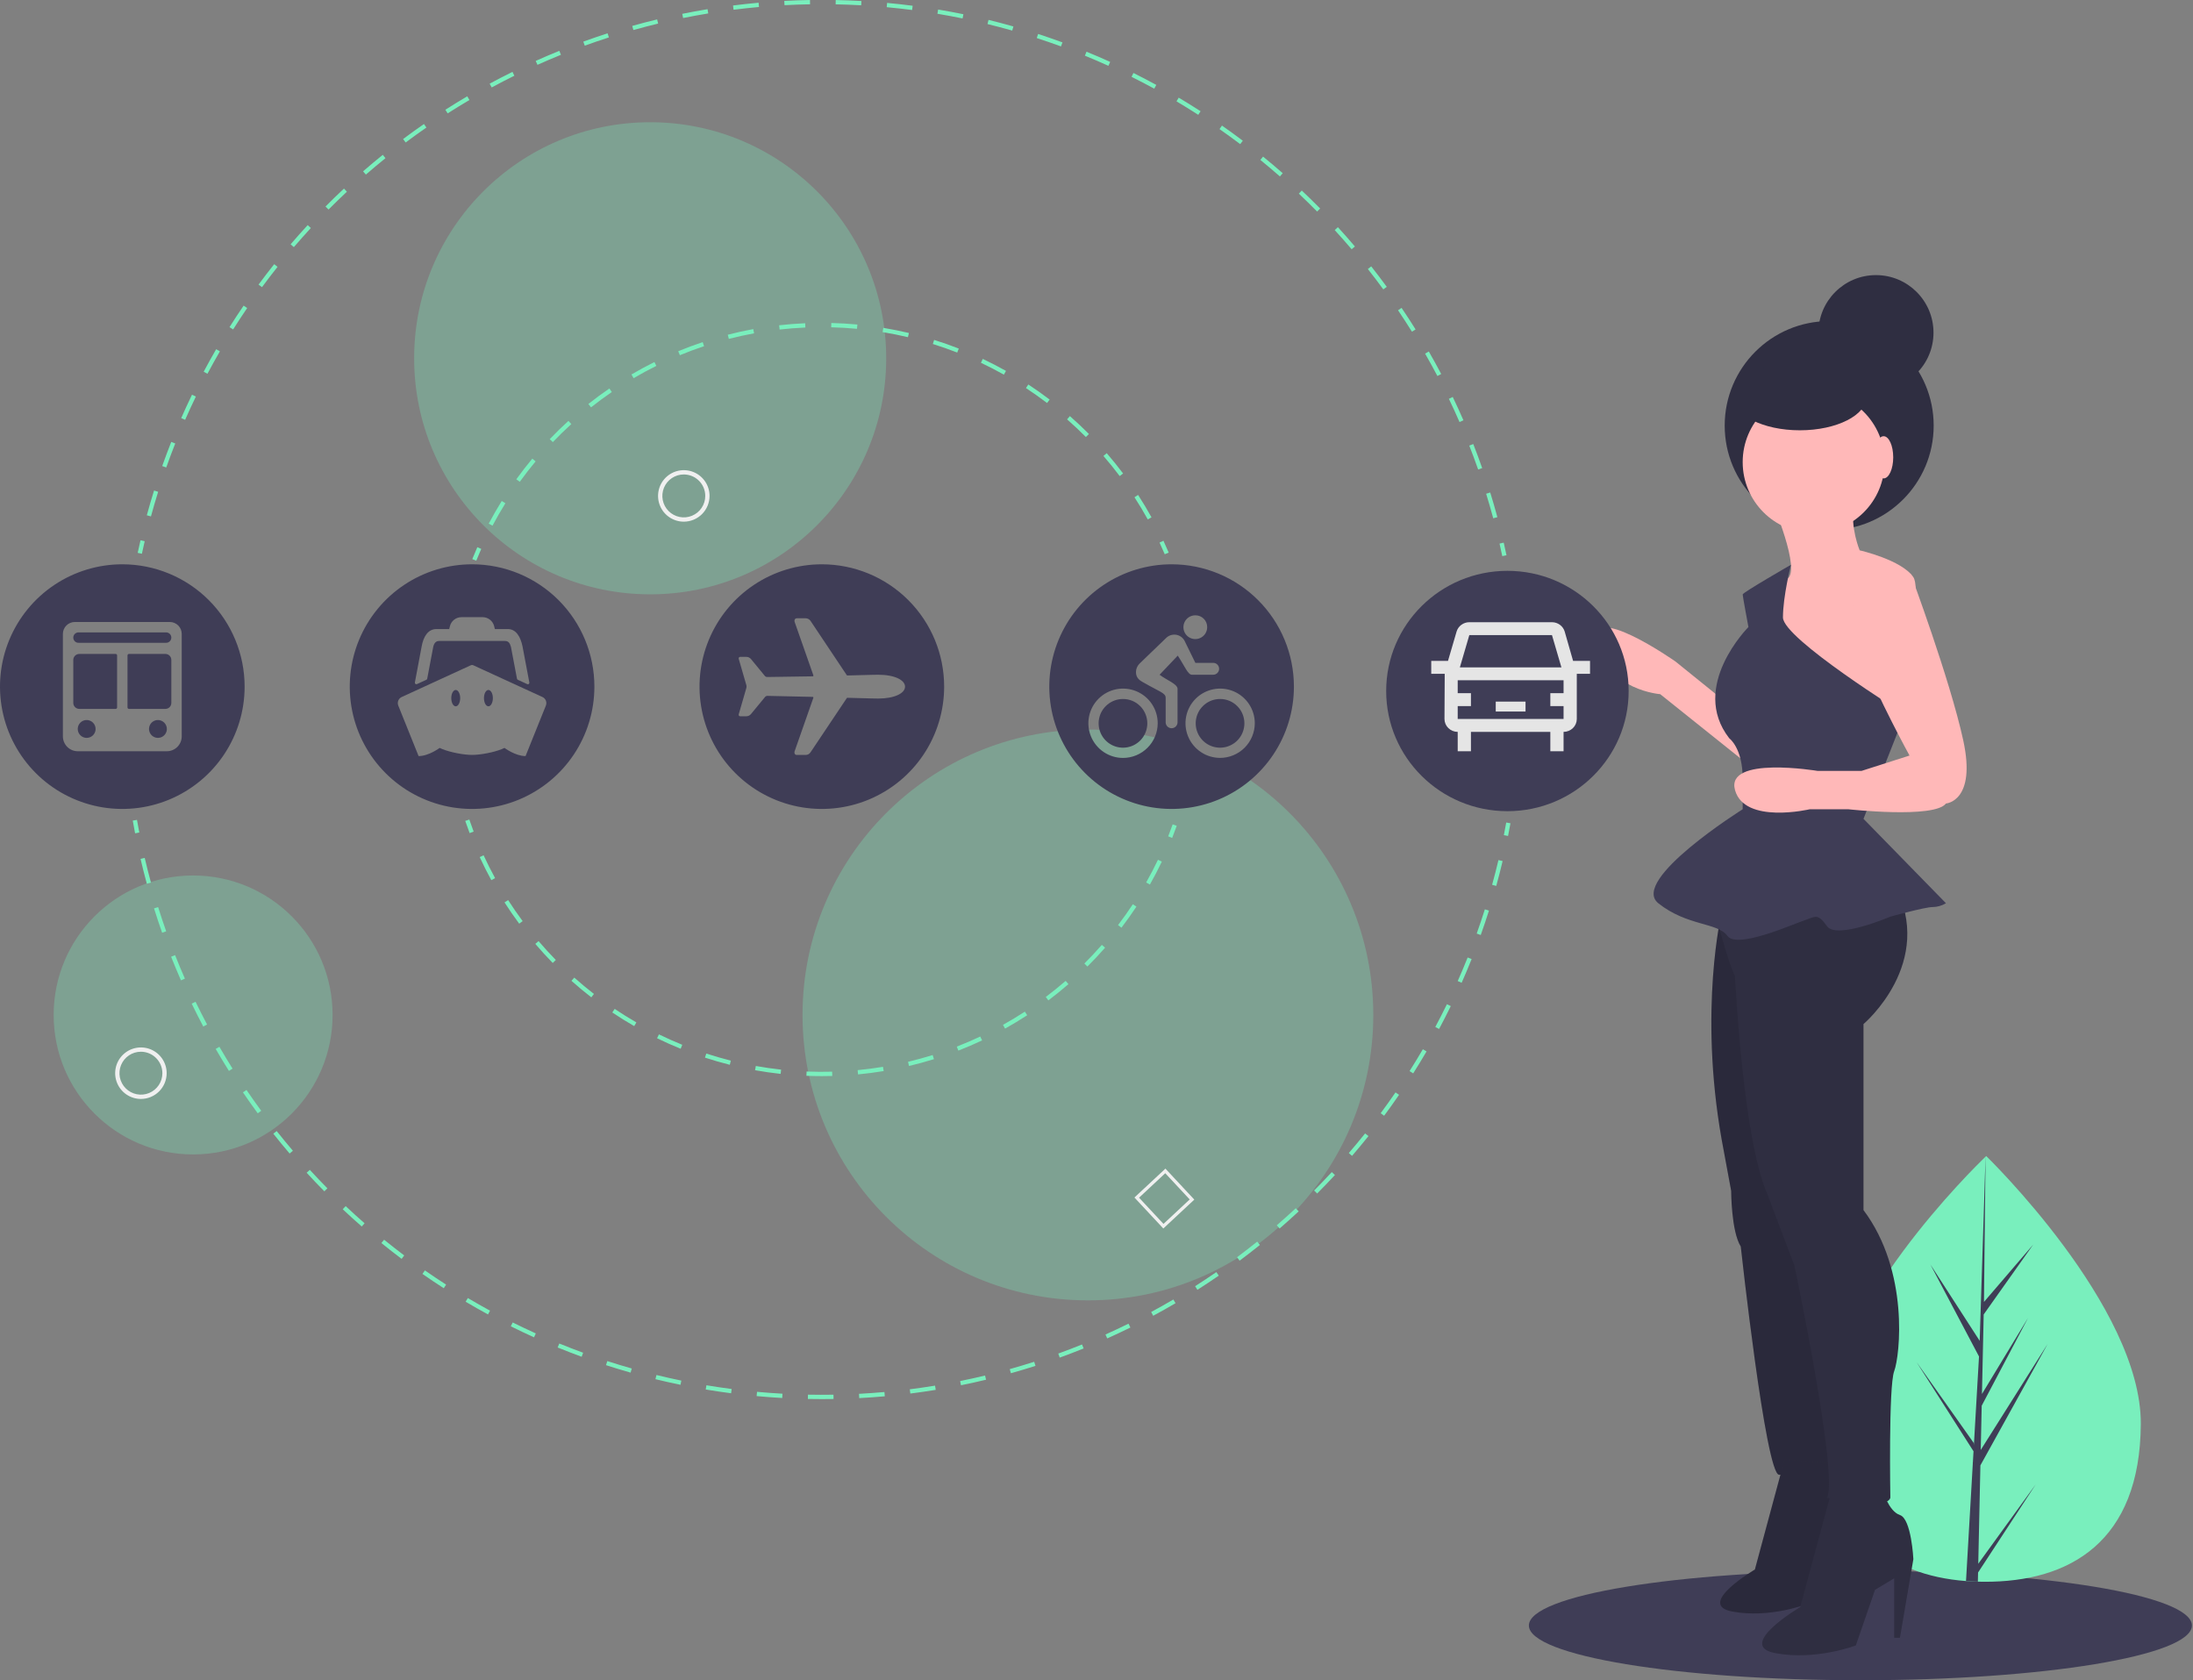 <svg width="1022" height="783" viewBox="0 0 1022 783" fill="none" xmlns="http://www.w3.org/2000/svg">
<rect x="0" y="0" width="1022" height="783" fill="#808080" stroke="none"/>
<g clip-path="url(#clip0)">
<path d="M867 782.954C952.328 782.954 1021.5 771.537 1021.5 757.454C1021.5 743.371 952.328 731.954 867 731.954C781.672 731.954 712.5 743.371 712.5 757.454C712.5 771.537 781.672 782.954 867 782.954Z" fill="#3F3D56"/>
<path d="M997.677 663.57C997.374 718.354 964.699 737.3 924.527 737.078C923.594 737.073 922.665 737.057 921.741 737.031C919.88 736.981 918.038 736.885 916.216 736.746C879.973 733.978 851.913 713.714 852.195 662.764C852.487 610.038 920.244 543.871 925.325 538.979C925.329 538.979 925.329 538.979 925.334 538.975C925.527 538.789 925.626 538.695 925.626 538.695C925.626 538.695 997.981 608.79 997.677 663.57Z" fill="#79EFBD"/>
<path d="M921.926 728.683L948.736 691.658L921.836 732.763L921.741 737.031C919.88 736.981 918.038 736.885 916.216 736.746L919.385 681.955L919.365 681.531L919.415 681.451L919.716 676.273L893.207 634.77L919.818 672.394L919.879 673.493L922.273 632.096L899.62 589.234L922.595 624.82L925.325 538.979L925.335 538.694L925.334 538.975L924.584 606.678L947.515 579.963L924.453 612.508L923.645 649.583L945.125 614.118L923.53 655.034L923.081 675.649L954.241 626.29L922.921 682.841L921.926 728.683Z" fill="#3F3D56"/>
<path d="M852.454 247.016C879.347 247.016 901.149 225.214 901.149 198.321C901.149 171.427 879.347 149.625 852.454 149.625C825.56 149.625 803.759 171.427 803.759 198.321C803.759 225.214 825.56 247.016 852.454 247.016Z" fill="#2F2E41"/>
<path d="M845.206 248.4C863.469 248.4 878.274 233.595 878.274 215.332C878.274 197.069 863.469 182.264 845.206 182.264C826.943 182.264 812.138 197.069 812.138 215.332C812.138 233.595 826.943 248.4 845.206 248.4Z" fill="#FFB8B8"/>
<path d="M825.544 233.206C825.544 233.206 839.844 266.274 832.694 269.849C825.544 273.424 821.969 289.511 821.969 289.511L840.738 328.835L866.656 344.922H881.849C881.849 344.922 897.042 276.999 891.68 268.955C886.317 260.912 866.656 256.443 866.656 256.443C866.656 256.443 862.187 245.719 863.974 235.888C865.762 226.057 825.544 233.206 825.544 233.206Z" fill="#FFB8B8"/>
<path d="M804.095 327.047L780.858 308.279C780.858 308.279 738.853 278.786 744.216 300.236C749.578 321.685 773.708 323.472 773.708 323.472L813.926 355.646L804.095 327.047Z" fill="#FFB8B8"/>
<path d="M802.308 425.357C802.308 425.357 791.583 470.043 802.308 530.816L806.776 554.946C806.776 554.946 806.776 573.714 811.245 580.864C811.245 580.864 822.863 687.217 829.119 687.217C835.375 687.217 855.037 683.642 856.825 680.961C858.612 678.28 821.969 420.888 821.969 420.888L802.308 425.357Z" fill="#2F2E41"/>
<path opacity="0.1" d="M802.308 425.357C802.308 425.357 791.583 470.043 802.308 530.816L806.776 554.946C806.776 554.946 806.776 573.714 811.245 580.864C811.245 580.864 822.863 687.217 829.119 687.217C835.375 687.217 855.037 683.642 856.825 680.961C858.612 678.28 821.969 420.888 821.969 420.888L802.308 425.357Z" fill="black"/>
<path d="M831.658 680.079L817.814 731.385C817.814 731.385 790.125 747.673 807.227 750.93C824.329 754.188 841.431 747.673 841.431 747.673L849.574 724.056L857.718 719.169V744.415H860.161L865.862 711.026C865.862 711.026 865.048 693.924 860.161 692.295C855.275 690.666 852.832 681.708 852.832 681.708L831.658 680.079Z" fill="#2F2E41"/>
<path opacity="0.1" d="M831.658 680.079L817.814 731.385C817.814 731.385 790.125 747.673 807.227 750.93C824.329 754.188 841.431 747.673 841.431 747.673L849.574 724.056L857.718 719.169V744.415H860.161L865.862 711.026C865.862 711.026 865.048 693.924 860.161 692.295C855.275 690.666 852.832 681.708 852.832 681.708L831.658 680.079Z" fill="black"/>
<path d="M798.733 423.569C798.733 423.569 805.882 450.381 808.564 454.849C808.564 454.849 812.138 530.816 823.757 556.734L836.269 589.801C836.269 589.801 856.825 687.217 851.462 697.942C851.462 697.942 879.168 704.198 880.955 697.942C880.955 697.942 880.061 646.106 882.742 638.956C885.424 631.806 889.892 592.482 868.443 563.883V477.192C868.443 477.192 902.404 448.593 882.742 411.951C863.081 375.308 798.733 423.569 798.733 423.569Z" fill="#2F2E41"/>
<path d="M854.143 692.579L838.95 748.884C838.95 748.884 808.563 766.758 827.332 770.333C846.1 773.908 864.868 766.758 864.868 766.758L873.805 740.84L882.742 735.478V763.183H885.424L891.68 726.541C891.68 726.541 890.786 707.773 885.424 705.985C880.061 704.198 877.38 694.367 877.38 694.367L854.143 692.579Z" fill="#2F2E41"/>
<path d="M834.638 263.174C834.638 263.174 812.139 276.105 812.139 276.999C812.139 277.892 814.82 292.192 814.82 292.192C814.82 292.192 787.114 319.897 805.882 344.028C805.882 344.028 812.139 348.497 812.139 362.796V377.096C812.139 377.096 759.409 410.163 772.815 420.888C786.221 431.613 800.52 429.825 804.989 436.081C809.457 442.337 835.375 430.719 840.738 428.931C846.1 427.144 846.994 425.357 851.462 431.613C855.931 437.869 880.955 427.144 880.955 427.144C880.955 427.144 897.042 422.675 900.617 422.675C902.825 422.649 904.985 422.032 906.873 420.888L868.443 381.564L887.658 332.856C887.658 332.856 830.907 297.554 830.907 287.723C830.907 277.893 834.638 263.174 834.638 263.174Z" fill="#3F3D56"/>
<path d="M869.337 265.38C869.337 265.38 857.718 281.467 866.656 303.81C875.593 326.153 889.892 352.071 889.892 352.071L867.549 359.221H846.994C846.994 359.221 804.095 352.071 808.564 368.158C813.032 384.245 843.419 377.096 843.419 377.096H861.293C861.293 377.096 901.511 381.564 906.873 374.414C906.873 374.414 921.173 373.521 914.917 344.922C908.661 316.323 890.395 267.367 890.395 267.367L869.337 265.38Z" fill="#FFB8B8"/>
<path d="M838.776 200.509C856 200.509 869.962 193.405 869.962 184.642C869.962 175.879 856 168.775 838.776 168.775C821.552 168.775 807.589 175.879 807.589 184.642C807.589 193.405 821.552 200.509 838.776 200.509Z" fill="#2F2E41"/>
<path d="M877.827 222.929C880.295 222.929 882.296 218.527 882.296 213.098C882.296 207.668 880.295 203.267 877.827 203.267C875.359 203.267 873.358 207.668 873.358 213.098C873.358 218.527 875.359 222.929 877.827 222.929Z" fill="#FFB8B8"/>
<path d="M874.252 181.817C889.06 181.817 901.064 169.813 901.064 155.006C901.064 140.198 889.06 128.194 874.252 128.194C859.444 128.194 847.44 140.198 847.44 155.006C847.44 169.813 859.444 181.817 874.252 181.817Z" fill="#2F2E41"/>
<path opacity="0.3" d="M303 276.954C363.751 276.954 413 227.705 413 166.954C413 106.203 363.751 56.954 303 56.954C242.249 56.954 193 106.203 193 166.954C193 227.705 242.249 276.954 303 276.954Z" fill="#79EFBD"/>
<path opacity="0.3" d="M90 537.954C125.899 537.954 155 508.853 155 472.954C155 437.056 125.899 407.954 90 407.954C54.102 407.954 25 437.056 25 472.954C25 508.853 54.102 537.954 90 537.954Z" fill="#79EFBD"/>
<path opacity="0.3" d="M507 605.954C580.454 605.954 640 546.408 640 472.954C640 399.5 580.454 339.954 507 339.954C433.546 339.954 374 399.5 374 472.954C374 546.408 433.546 605.954 507 605.954Z" fill="#79EFBD"/>
<path d="M66.13 258.037L64.174 257.62C64.593 255.655 65.029 253.696 65.484 251.745L67.432 252.198C66.981 254.138 66.546 256.084 66.13 258.037Z" fill="#79EFBD"/>
<path d="M695.887 241.513C694.861 237.703 693.748 233.854 692.58 230.076L694.49 229.485C695.666 233.287 696.786 237.159 697.818 240.994L695.887 241.513ZM70.35 240.639L68.42 240.114C69.467 236.268 70.602 232.385 71.793 228.573L73.702 229.17C72.518 232.958 71.39 236.817 70.35 240.639V240.639ZM688.858 218.789C687.549 215.054 686.157 211.304 684.72 207.642L686.581 206.912C688.027 210.596 689.429 214.37 690.745 218.127L688.858 218.789ZM77.478 217.836L75.592 217.169C76.924 213.407 78.343 209.621 79.811 205.917L81.67 206.653C80.211 210.335 78.801 214.098 77.478 217.836V217.836ZM680.17 196.653C678.596 193.039 676.93 189.399 675.219 185.837L677.021 184.971C678.743 188.556 680.42 192.217 682.004 195.854L680.17 196.653ZM86.274 195.636L84.443 194.831C86.048 191.181 87.743 187.513 89.481 183.927L91.281 184.799C89.554 188.363 87.869 192.009 86.274 195.636V195.636ZM669.868 175.207C668.024 171.707 666.094 168.198 664.13 164.78L665.864 163.784C667.84 167.223 669.783 170.753 671.638 174.275L669.868 175.207ZM96.686 174.158L94.919 173.22C96.791 169.698 98.752 166.165 100.748 162.722L102.478 163.725C100.495 167.147 98.545 170.658 96.686 174.158ZM658.011 154.568C655.92 151.218 653.735 147.86 651.52 144.586L653.177 143.465C655.406 146.759 657.603 150.139 659.708 153.509L658.011 154.568ZM108.649 153.514L106.957 152.449C109.079 149.08 111.293 145.703 113.539 142.412L115.191 143.539C112.959 146.811 110.758 150.166 108.649 153.514H108.649ZM644.664 134.847C642.343 131.671 639.918 128.48 637.457 125.364L639.027 124.124C641.503 127.261 643.942 130.471 646.279 133.666L644.664 134.847ZM122.095 133.813L120.485 132.625C122.852 129.417 125.308 126.213 127.784 123.102L129.349 124.347C126.888 127.439 124.447 130.624 122.095 133.813H122.095ZM629.904 116.149C627.344 113.138 624.691 110.132 622.021 107.215L623.495 105.864C626.183 108.799 628.852 111.823 631.428 114.853L629.904 116.149ZM136.944 115.155L135.425 113.853C138.014 110.834 140.697 107.819 143.399 104.892L144.869 106.248C142.183 109.158 139.517 112.154 136.944 115.155V115.155ZM613.812 98.574C611.032 95.752 608.166 92.947 605.293 90.237L606.666 88.782C609.556 91.509 612.439 94.331 615.236 97.17L613.812 98.574ZM153.113 97.639L151.694 96.23C154.502 93.401 157.397 90.591 160.298 87.877L161.665 89.338C158.781 92.035 155.904 94.828 153.113 97.639V97.639ZM596.472 82.217C593.496 79.608 590.432 77.019 587.364 74.522L588.626 72.972C591.713 75.483 594.796 78.088 597.79 80.713L596.472 82.217ZM170.513 81.355L169.201 79.846C172.206 77.233 175.297 74.643 178.39 72.147L179.646 73.704C176.573 76.184 173.5 78.759 170.513 81.355V81.355ZM577.978 67.166C574.825 64.786 571.578 62.428 568.328 60.158L569.473 58.518C572.744 60.803 576.011 63.175 579.183 65.569L577.978 67.166ZM189.051 66.392L187.853 64.79C191.042 62.404 194.314 60.047 197.578 57.787L198.716 59.431C195.473 61.677 192.221 64.019 189.051 66.392ZM558.426 53.507C555.1 51.361 551.687 49.247 548.283 47.224L549.305 45.505C552.729 47.541 556.163 49.667 559.51 51.827L558.426 53.507ZM208.628 52.831L207.55 51.146C210.901 49.002 214.335 46.893 217.758 44.876L218.773 46.6C215.372 48.603 211.958 50.7 208.628 52.831V52.831ZM537.913 41.319C534.445 39.426 530.885 37.569 527.332 35.798L528.225 34.008C531.799 35.79 535.382 37.659 538.871 39.563L537.913 41.319ZM229.139 40.747L228.188 38.987C231.684 37.097 235.263 35.246 238.824 33.487L239.71 35.28C236.17 37.029 232.613 38.868 229.139 40.747ZM516.551 30.671C512.95 29.039 509.262 27.45 505.587 25.947L506.344 24.096C510.042 25.608 513.754 27.207 517.377 28.85L516.551 30.671ZM250.474 30.209L249.655 28.385C253.274 26.761 256.978 25.18 260.663 23.687L261.414 25.541C257.751 27.025 254.07 28.596 250.474 30.209V30.209ZM494.451 21.632C490.725 20.267 486.926 18.955 483.16 17.732L483.778 15.83C487.567 17.061 491.389 18.381 495.139 19.754L494.451 21.632ZM272.516 21.279L271.834 19.399C275.568 18.044 279.376 16.743 283.152 15.529L283.764 17.434C280.012 18.639 276.228 19.933 272.516 21.279V21.279ZM471.729 14.253C467.92 13.171 464.043 12.147 460.206 11.209L460.68 9.267C464.542 10.21 468.443 11.241 472.275 12.33L471.729 14.253ZM295.177 13.998L294.636 12.072C298.463 10.998 302.367 9.978 306.239 9.043L306.709 10.988C302.86 11.917 298.98 12.93 295.177 13.998ZM448.578 8.594C444.705 7.798 440.763 7.063 436.861 6.411L437.191 4.438C441.117 5.095 445.083 5.834 448.98 6.635L448.578 8.594ZM318.343 8.406L317.947 6.446C321.851 5.655 325.819 4.928 329.742 4.283L330.066 6.257C326.168 6.897 322.224 7.62 318.343 8.406V8.406ZM425.072 4.66C421.143 4.151 417.157 3.709 413.227 3.345L413.411 1.354C417.366 1.72 421.375 2.165 425.329 2.677L425.072 4.66ZM341.86 4.541L341.609 2.557C345.55 2.058 349.561 1.624 353.53 1.268L353.709 3.26C349.764 3.614 345.777 4.045 341.86 4.541V4.541ZM401.341 2.464C397.399 2.244 393.393 2.094 389.431 2.017L389.47 0.017C393.455 0.095 397.487 0.246 401.452 0.467L401.341 2.464ZM365.598 2.413L365.492 0.416C369.463 0.205 373.496 0.066 377.478 -6.10352e-05L377.511 2C373.553 2.065 369.545 2.204 365.598 2.413Z" fill="#79EFBD"/>
<path d="M700.104 259.145C699.694 257.191 699.267 255.243 698.823 253.303L700.772 252.855C701.221 254.809 701.65 256.768 702.062 258.735L700.104 259.145Z" fill="#79EFBD"/>
<path d="M702.802 389.546L700.839 389.158C701.225 387.205 701.593 385.246 701.944 383.28L703.913 383.63C703.561 385.609 703.19 387.581 702.802 389.546Z" fill="#79EFBD"/>
<path d="M383 651.954C380.827 651.954 378.658 651.933 376.495 651.891L376.534 649.891C380.487 649.968 384.468 649.973 388.426 649.909L388.458 651.909C386.643 651.938 384.823 651.953 383 651.954ZM400.416 651.498L400.311 649.5C404.266 649.292 408.256 649.009 412.17 648.659L412.348 650.651C408.41 651.003 404.395 651.288 400.416 651.498ZM364.541 651.44C360.571 651.219 356.558 650.922 352.612 650.558L352.795 648.565C356.718 648.928 360.707 649.224 364.652 649.444L364.541 651.44ZM424.242 649.371L423.991 647.387C427.928 646.889 431.887 646.314 435.758 645.68L436.081 647.654C432.186 648.292 428.203 648.869 424.242 649.371V649.371ZM340.721 649.238C336.77 648.726 332.788 648.136 328.887 647.483L329.217 645.511C333.094 646.158 337.051 646.745 340.978 647.254L340.721 649.238ZM447.85 645.505L447.454 643.544C451.335 642.761 455.241 641.896 459.063 640.977L459.531 642.922C455.685 643.847 451.755 644.716 447.85 645.505V645.505ZM317.126 645.295C313.225 644.494 309.297 643.612 305.453 642.674L305.928 640.73C309.748 641.663 313.651 642.54 317.528 643.336L317.126 645.295ZM471.109 639.908L470.57 637.982C474.364 636.92 478.195 635.77 481.958 634.564L482.568 636.469C478.782 637.683 474.927 638.84 471.109 639.908V639.908ZM293.884 639.624C290.061 638.54 286.2 637.367 282.406 636.138L283.022 634.235C286.793 635.457 290.631 636.623 294.43 637.7L293.884 639.624ZM493.862 632.62L493.182 630.739C496.877 629.402 500.605 627.976 504.26 626.5L505.009 628.354C501.331 629.84 497.581 631.275 493.862 632.62L493.862 632.62ZM271.069 632.23C267.331 630.864 263.568 629.409 259.886 627.905L260.642 626.054C264.301 627.548 268.041 628.994 271.755 630.351L271.069 632.23ZM515.993 623.682L515.177 621.855C518.776 620.245 522.391 618.548 525.92 616.809L526.803 618.604C523.252 620.352 519.615 622.061 515.993 623.682L515.993 623.682ZM248.874 623.172C245.25 621.533 241.608 619.806 238.048 618.036L238.938 616.245C242.476 618.004 246.097 619.722 249.699 621.35L248.874 623.172ZM537.422 613.131L536.473 611.371C539.949 609.498 543.431 607.539 546.82 605.548L547.834 607.272C544.422 609.275 540.919 611.247 537.422 613.131H537.422ZM227.42 612.504C223.926 610.603 220.422 608.612 217.005 606.587L218.025 604.866C221.421 606.88 224.903 608.858 228.376 610.747L227.42 612.504ZM558.027 601.032L556.952 599.347C560.264 597.235 563.593 595.025 566.849 592.777L567.985 594.424C564.709 596.685 561.358 598.908 558.027 601.032H558.027ZM206.817 600.292C203.477 598.142 200.13 595.901 196.869 593.629L198.012 591.988C201.254 594.246 204.58 596.474 207.899 598.61L206.817 600.292ZM577.697 587.453L576.502 585.85C579.657 583.497 582.818 581.049 585.896 578.573L587.15 580.132C584.053 582.623 580.872 585.086 577.697 587.453L577.697 587.453ZM187.173 586.607C184.005 584.225 180.832 581.745 177.742 579.237L179.001 577.685C182.073 580.177 185.227 582.641 188.375 585.01L187.173 586.607ZM596.33 572.468L595.021 570.956C598.002 568.374 600.976 565.701 603.863 563.011L605.226 564.474C602.323 567.181 599.33 569.87 596.33 572.468L596.33 572.468ZM168.587 571.526C165.593 568.91 162.61 566.206 159.722 563.49L161.092 562.033C163.962 564.732 166.927 567.42 169.903 570.02L168.587 571.526ZM613.829 556.159L612.413 554.747C615.208 551.944 617.98 549.061 620.654 546.177L622.121 547.536C619.431 550.438 616.641 553.34 613.829 556.159ZM151.157 555.137C148.37 552.318 145.593 549.405 142.903 546.478L144.375 545.125C147.049 548.034 149.809 550.929 152.579 553.73L151.157 555.137ZM630.095 538.613L628.579 537.309C631.159 534.312 633.716 531.233 636.177 528.155L637.739 529.405C635.263 532.501 632.69 535.6 630.095 538.613V538.613ZM134.972 537.525C132.397 534.509 129.841 531.402 127.375 528.291L128.942 527.049C131.394 530.141 133.934 533.228 136.494 536.227L134.972 537.525ZM645.045 519.921L643.438 518.729C645.798 515.545 648.123 512.286 650.348 509.044L651.996 510.175C649.759 513.437 647.42 516.716 645.045 519.921V519.921ZM120.121 518.786C117.771 515.589 115.449 512.305 113.219 509.026L114.874 507.901C117.089 511.16 119.396 514.424 121.732 517.603L120.121 518.786ZM658.589 500.178L656.899 499.107C659.01 495.778 661.09 492.356 663.083 488.938L664.812 489.946C662.806 493.386 660.712 496.828 658.589 500.178V500.178ZM106.682 499.021C104.574 495.664 102.5 492.221 100.516 488.787L102.248 487.787C104.219 491.199 106.281 494.621 108.376 497.959L106.682 499.021ZM670.654 479.489L668.891 478.546C670.761 475.049 672.584 471.482 674.312 467.945L676.108 468.822C674.371 472.382 672.536 475.971 670.654 479.489ZM94.731 478.334C92.875 474.83 91.06 471.245 89.335 467.68L91.136 466.809C92.85 470.353 94.654 473.915 96.499 477.398L94.731 478.334ZM681.167 457.961L679.339 457.15C680.938 453.542 682.495 449.848 683.965 446.172L685.822 446.914C684.343 450.613 682.777 454.33 681.167 457.961V457.961ZM84.336 456.834C82.742 453.202 81.196 449.495 79.741 445.817L81.601 445.081C83.047 448.737 84.584 452.421 86.168 456.03L84.336 456.834ZM690.065 435.701L688.183 435.027C689.516 431.298 690.795 427.497 691.986 423.731L693.893 424.335C692.695 428.123 691.407 431.947 690.065 435.701V435.701ZM75.558 434.641C74.234 430.897 72.963 427.078 71.779 423.288L73.689 422.692C74.865 426.458 76.128 430.254 77.443 433.975L75.558 434.641ZM697.295 412.832L695.367 412.299C696.414 408.508 697.406 404.633 698.316 400.781L700.264 401.242C699.347 405.117 698.349 409.017 697.295 412.832ZM68.423 411.806C67.382 407.98 66.398 404.083 65.498 400.22L67.446 399.767C68.34 403.605 69.318 407.479 70.353 411.28L68.423 411.806Z" fill="#79EFBD"/>
<path d="M62.956 388.307C62.576 386.34 62.212 384.367 61.867 382.387L63.837 382.043C64.18 384.01 64.541 385.971 64.92 387.926L62.956 388.307Z" fill="#79EFBD"/>
<path d="M546.265 390.46L544.405 389.725C545.131 387.89 545.836 386.012 546.502 384.141L548.387 384.812C547.713 386.704 546.999 388.604 546.265 390.46Z" fill="#79EFBD"/>
<path d="M383 501.454C380.604 501.454 378.187 501.405 375.814 501.31L375.896 499.312C379.832 499.471 383.855 499.498 387.803 499.389L387.858 501.389C386.244 501.433 384.624 501.454 383 501.454ZM399.878 500.652L399.688 498.662C403.627 498.287 407.599 497.77 411.496 497.126L411.822 499.099C407.88 499.751 403.862 500.273 399.878 500.652ZM363.804 500.416C359.826 499.983 355.815 499.407 351.883 498.703L352.236 496.734C356.123 497.43 360.088 498 364.021 498.428L363.804 500.416ZM423.63 496.727L423.168 494.781C427.019 493.867 430.882 492.81 434.651 491.636L435.246 493.546C431.433 494.732 427.525 495.803 423.63 496.727V496.727ZM340.107 496.174C336.223 495.198 332.328 494.075 328.53 492.837L329.15 490.935C332.905 492.159 336.755 493.27 340.594 494.234L340.107 496.174ZM446.615 489.568L445.89 487.705C449.57 486.273 453.251 484.691 456.83 483.007L457.683 484.815C454.062 486.521 450.338 488.12 446.615 489.568V489.568ZM317.212 488.706C313.501 487.205 309.799 485.556 306.207 483.804L307.084 482.007C310.634 483.738 314.294 485.368 317.962 486.853L317.212 488.706ZM468.396 479.312L467.421 477.566C470.876 475.637 474.306 473.565 477.614 471.409L478.706 473.085C475.36 475.266 471.891 477.361 468.396 479.312ZM295.565 478.157C292.099 476.161 288.658 474.02 285.338 471.792L286.452 470.132C289.734 472.334 293.136 474.451 296.563 476.425L295.565 478.157ZM488.567 466.166L487.362 464.57C490.523 462.185 493.638 459.664 496.62 457.078L497.931 458.59C494.915 461.205 491.764 463.754 488.567 466.166ZM275.57 464.741C272.404 462.287 269.287 459.695 266.308 457.039L267.639 455.547C270.584 458.172 273.665 460.733 276.796 463.161L275.57 464.741ZM506.755 450.393L505.345 448.975C508.149 446.185 510.892 443.264 513.497 440.293L515.001 441.611C512.366 444.616 509.592 447.57 506.755 450.393V450.393ZM257.592 448.727C254.795 445.87 252.061 442.88 249.464 439.838L250.985 438.539C253.552 441.547 256.256 444.504 259.021 447.328L257.592 448.727ZM522.629 432.289L521.039 431.076C523.436 427.935 525.755 424.668 527.934 421.365L529.604 422.467C527.399 425.808 525.054 429.112 522.629 432.289ZM241.961 430.415C239.576 427.201 237.274 423.865 235.12 420.501L236.804 419.423C238.934 422.748 241.209 426.046 243.567 429.224L241.961 430.415ZM535.886 412.19L534.146 411.206C536.09 407.766 537.94 404.212 539.646 400.644L541.45 401.506C539.726 405.115 537.854 408.71 535.886 412.19H535.886ZM228.975 410.144C227.052 406.632 225.229 403.013 223.556 399.388L225.373 398.55C227.025 402.134 228.828 405.711 230.729 409.183L228.975 410.144Z" fill="#79EFBD"/>
<path d="M218.865 388.216C218.157 386.351 217.47 384.441 216.821 382.538L218.715 381.893C219.355 383.774 220.035 385.663 220.735 387.506L218.865 388.216Z" fill="#79EFBD"/>
<path d="M221.955 261.279L220.1 260.533C220.849 258.669 221.638 256.799 222.446 254.974L224.275 255.784C223.477 257.588 222.696 259.437 221.955 261.279Z" fill="#79EFBD"/>
<path d="M229.531 244.949L227.763 244.015C229.652 240.442 231.693 236.888 233.828 233.453L235.526 234.509C233.416 237.905 231.399 241.417 229.531 244.949ZM534.891 242.036C532.958 238.543 530.874 235.07 528.698 231.712L530.376 230.624C532.577 234.02 534.686 237.534 536.641 241.067L534.891 242.036ZM242.231 224.509L240.61 223.338C242.977 220.06 245.488 216.823 248.075 213.717L249.612 214.997C247.055 218.068 244.571 221.268 242.231 224.509ZM521.803 221.842C519.404 218.649 516.86 215.497 514.244 212.472L515.756 211.164C518.403 214.223 520.976 217.411 523.402 220.641L521.803 221.842ZM257.631 206.017L256.186 204.634C258.981 201.713 261.914 198.853 264.904 196.131L266.25 197.61C263.294 200.301 260.395 203.129 257.631 206.017ZM506.057 203.646C503.239 200.811 500.286 198.038 497.279 195.404L498.598 193.9C501.638 196.564 504.625 199.369 507.476 202.236L506.057 203.646ZM275.428 189.818L274.187 188.249C277.36 185.739 280.659 183.31 283.992 181.028L285.122 182.678C281.826 184.934 278.565 187.336 275.428 189.818ZM487.956 187.788C484.776 185.369 481.469 183.029 478.127 180.834L479.225 179.162C482.606 181.383 485.951 183.749 489.167 186.196L487.956 187.788ZM295.285 176.228L294.272 174.503C297.758 172.457 301.361 170.506 304.981 168.707L305.872 170.498C302.293 172.276 298.731 174.205 295.285 176.228ZM467.841 174.578C464.352 172.618 460.753 170.758 457.146 169.05L458.001 167.243C461.651 168.97 465.291 170.852 468.821 172.833L467.841 174.578ZM316.832 165.518L316.068 163.669C319.804 162.126 323.644 160.696 327.479 159.418L328.11 161.315C324.32 162.579 320.525 163.992 316.832 165.518V165.518ZM446.092 164.282C442.366 162.827 438.544 161.486 434.732 160.297L435.328 158.388C439.184 159.591 443.05 160.947 446.819 162.419L446.092 164.282ZM339.656 157.912L339.158 155.975C343.071 154.969 347.073 154.087 351.051 153.356L351.412 155.323C347.48 156.046 343.525 156.917 339.656 157.912V157.912ZM423.123 157.116C419.234 156.196 415.263 155.401 411.319 154.753L411.643 152.78C415.633 153.435 419.65 154.239 423.583 155.17L423.123 157.116ZM363.321 153.558L363.096 151.571C367.101 151.119 371.185 150.8 375.236 150.623L375.323 152.621C371.317 152.796 367.279 153.111 363.321 153.558V153.558ZM399.379 153.217C395.409 152.845 391.366 152.606 387.362 152.508L387.411 150.509C391.461 150.608 395.55 150.85 399.566 151.226L399.379 153.217Z" fill="#79EFBD"/>
<path d="M542.805 258.277C542.03 256.45 541.215 254.616 540.382 252.826L542.194 251.982C543.037 253.792 543.862 255.648 544.646 257.496L542.805 258.277Z" fill="#79EFBD"/>
<path d="M568.621 325.717C565.994 325.707 563.445 326.609 561.409 328.268C559.373 329.928 557.975 332.243 557.455 334.818C556.935 337.392 557.325 340.068 558.558 342.388C559.79 344.707 561.79 346.528 564.215 347.538C566.64 348.548 569.34 348.685 571.855 347.926C574.37 347.167 576.543 345.559 578.005 343.376C579.466 341.194 580.125 338.571 579.869 335.957C579.613 333.343 578.457 330.898 576.6 329.041C575.557 327.985 574.314 327.148 572.945 326.577C571.575 326.006 570.105 325.714 568.621 325.717V325.717Z" fill="#3F3D56"/>
<path d="M523.379 325.717C520.752 325.707 518.203 326.609 516.167 328.268C514.13 329.928 512.733 332.243 512.213 334.818C511.693 337.392 512.083 340.068 513.315 342.388C514.548 344.707 516.547 346.528 518.972 347.538C521.397 348.548 524.098 348.685 526.612 347.926C529.127 347.167 531.301 345.559 532.763 343.376C534.224 341.194 534.883 338.571 534.627 335.957C534.37 333.343 533.215 330.898 531.358 329.041C530.313 327.988 529.07 327.152 527.7 326.582C526.331 326.011 524.862 325.718 523.379 325.717Z" fill="#3F3D56"/>
<path d="M546 262.954C534.727 262.954 523.706 266.297 514.333 272.56C504.959 278.824 497.653 287.726 493.339 298.141C489.025 308.557 487.896 320.017 490.095 331.074C492.295 342.131 497.723 352.288 505.695 360.259C513.667 368.231 523.823 373.659 534.88 375.859C545.937 378.058 557.398 376.929 567.813 372.615C578.228 368.301 587.131 360.995 593.394 351.622C599.657 342.248 603 331.228 603 319.954C603 304.837 596.995 290.339 586.305 279.649C575.616 268.959 561.117 262.954 546 262.954V262.954ZM557.077 286.723C557.802 286.716 558.52 286.854 559.191 287.128C559.862 287.402 560.472 287.807 560.984 288.32C561.497 288.832 561.902 289.442 562.176 290.113C562.45 290.784 562.588 291.502 562.581 292.227C562.588 293.326 562.268 294.401 561.662 295.317C561.056 296.233 560.191 296.949 559.178 297.372C558.164 297.796 557.048 297.908 555.97 297.696C554.893 297.483 553.903 296.955 553.126 296.178C552.349 295.401 551.821 294.411 551.609 293.334C551.396 292.256 551.509 291.14 551.932 290.126C552.356 289.113 553.071 288.248 553.987 287.642C554.903 287.036 555.979 286.716 557.077 286.723V286.723ZM523.379 353.185C520.183 353.187 517.058 352.24 514.399 350.466C511.741 348.691 509.669 346.168 508.445 343.215C507.221 340.262 506.9 337.013 507.524 333.878C508.147 330.743 509.686 327.864 511.946 325.604C514.206 323.344 517.085 321.805 520.22 321.181C523.355 320.558 526.605 320.879 529.557 322.103C532.51 323.327 535.033 325.399 536.808 328.057C538.582 330.716 539.529 333.841 539.527 337.037C539.513 341.315 537.807 345.414 534.781 348.439C531.756 351.465 527.657 353.171 523.379 353.185H523.379ZM548.769 320.993V336.569C548.769 337.304 548.478 338.008 547.958 338.528C547.439 339.047 546.735 339.339 546 339.339C545.266 339.339 544.561 339.047 544.042 338.528C543.523 338.008 543.231 337.304 543.231 336.569V325.164C543.231 322.896 540.462 322.394 532.587 317.86C531.565 317.254 529.385 316.181 529.385 313.169C529.402 311.718 529.979 310.329 530.994 309.293L543.404 297.333C543.993 296.737 544.712 296.286 545.504 296.015C546.297 295.744 547.142 295.66 547.972 295.771C548.802 295.881 549.596 296.183 550.29 296.653C550.984 297.122 551.559 297.746 551.971 298.475L557.077 308.877H565.385C566.118 308.879 566.821 309.171 567.34 309.69C567.858 310.209 568.149 310.913 568.149 311.646C568.149 312.38 567.858 313.084 567.34 313.603C566.821 314.122 566.118 314.414 565.385 314.416H555.45C553.598 314.416 552.11 310.435 548.873 305.502L540.41 314.416C543.508 316.839 548.769 318.708 548.769 320.993H548.769ZM568.621 353.168C565.427 353.168 562.305 352.22 559.65 350.446C556.994 348.672 554.925 346.15 553.702 343.199C552.48 340.248 552.16 337.002 552.783 333.869C553.407 330.737 554.945 327.859 557.203 325.601C559.461 323.343 562.339 321.805 565.471 321.182C568.603 320.559 571.85 320.878 574.801 322.101C577.752 323.323 580.274 325.393 582.048 328.048C583.822 330.704 584.769 333.826 584.769 337.019C584.756 341.298 583.05 345.398 580.025 348.423C576.999 351.449 572.9 353.154 568.621 353.168H568.621Z" fill="#3F3D56"/>
<path d="M77.077 304.723H60.115C59.932 304.724 59.756 304.797 59.626 304.927C59.497 305.056 59.424 305.232 59.423 305.416V329.646C59.424 329.83 59.497 330.006 59.626 330.135C59.756 330.265 59.932 330.338 60.115 330.339H77.077C77.811 330.337 78.514 330.044 79.033 329.525C79.552 329.006 79.844 328.303 79.846 327.57V307.493C79.844 306.759 79.552 306.056 79.033 305.537C78.514 305.018 77.811 304.726 77.077 304.723Z" fill="#3F3D56"/>
<path d="M73.269 335.531C72.478 335.595 71.722 335.885 71.09 336.365C70.458 336.846 69.977 337.497 69.703 338.242C69.429 338.987 69.374 339.795 69.545 340.57C69.716 341.346 70.105 342.056 70.666 342.617C71.227 343.178 71.937 343.567 72.713 343.738C73.488 343.909 74.296 343.854 75.041 343.58C75.786 343.306 76.437 342.825 76.918 342.193C77.398 341.561 77.688 340.805 77.752 340.014C77.799 339.413 77.716 338.809 77.508 338.244C77.299 337.678 76.971 337.165 76.544 336.738C76.118 336.312 75.605 335.984 75.039 335.775C74.474 335.567 73.87 335.483 73.269 335.531V335.531Z" fill="#3F3D56"/>
<path d="M40.056 335.531C39.265 335.595 38.508 335.885 37.877 336.365C37.245 336.846 36.763 337.497 36.489 338.242C36.216 338.987 36.161 339.795 36.332 340.57C36.502 341.346 36.891 342.056 37.453 342.617C38.014 343.178 38.724 343.567 39.499 343.738C40.275 343.909 41.082 343.854 41.828 343.58C42.573 343.306 43.224 342.825 43.704 342.193C44.185 341.561 44.474 340.805 44.538 340.014C44.586 339.413 44.503 338.809 44.294 338.244C44.086 337.678 43.757 337.165 43.331 336.738C42.905 336.312 42.392 335.984 41.826 335.775C41.261 335.567 40.657 335.483 40.056 335.531V335.531Z" fill="#3F3D56"/>
<path d="M53.885 304.723H36.958C36.215 304.726 35.503 305.022 34.978 305.548C34.453 306.073 34.157 306.784 34.154 307.527V327.535C34.157 328.278 34.453 328.989 34.978 329.514C35.503 330.04 36.215 330.336 36.958 330.339H53.885C54.068 330.338 54.244 330.265 54.373 330.135C54.503 330.006 54.576 329.83 54.577 329.646V305.416C54.576 305.232 54.503 305.056 54.373 304.927C54.244 304.797 54.068 304.724 53.885 304.723V304.723Z" fill="#3F3D56"/>
<path d="M57 262.954C45.727 262.954 34.706 266.297 25.332 272.56C15.959 278.824 8.653 287.726 4.339 298.141C0.025 308.557 -1.104 320.017 1.095 331.074C3.295 342.131 8.723 352.288 16.695 360.259C24.666 368.231 34.823 373.659 45.88 375.859C56.937 378.058 68.398 376.929 78.813 372.615C89.228 368.301 98.131 360.995 104.394 351.622C110.657 342.248 114 331.228 114 319.954C114 304.837 107.995 290.339 97.305 279.649C86.615 268.959 72.117 262.954 57 262.954V262.954ZM84.692 343.146C84.687 344.981 83.956 346.739 82.659 348.036C81.362 349.333 79.604 350.064 77.769 350.069H36.231C34.396 350.064 32.639 349.333 31.341 348.036C30.044 346.739 29.313 344.981 29.308 343.146V295.377C29.312 293.91 29.897 292.503 30.935 291.466C31.972 290.428 33.379 289.843 34.846 289.839H79.154C80.621 289.843 82.028 290.428 83.065 291.466C84.103 292.503 84.688 293.91 84.692 295.377V343.146Z" fill="#3F3D56"/>
<path d="M77.25 294.685H36.75C36.418 294.662 36.084 294.708 35.77 294.819C35.456 294.93 35.169 295.105 34.925 295.332C34.682 295.56 34.488 295.834 34.355 296.14C34.222 296.445 34.154 296.775 34.154 297.108C34.154 297.441 34.222 297.77 34.355 298.076C34.488 298.381 34.682 298.656 34.925 298.884C35.169 299.111 35.456 299.286 35.77 299.397C36.084 299.508 36.418 299.554 36.75 299.531H77.25C77.582 299.554 77.916 299.508 78.23 299.397C78.543 299.286 78.831 299.111 79.075 298.884C79.318 298.656 79.512 298.381 79.645 298.076C79.778 297.77 79.846 297.441 79.846 297.108C79.846 296.775 79.778 296.445 79.645 296.14C79.512 295.834 79.318 295.56 79.075 295.332C78.831 295.105 78.543 294.93 78.23 294.819C77.916 294.708 77.582 294.662 77.25 294.685V294.685Z" fill="#3F3D56"/>
<path d="M227.615 321.512C226.473 321.512 225.539 323.208 225.539 325.319C225.539 327.431 226.473 329.127 227.615 329.127C228.758 329.127 229.692 327.431 229.692 325.319C229.692 323.208 228.758 321.512 227.615 321.512Z" fill="#3F3D56"/>
<path d="M212.385 321.512C211.242 321.512 210.308 323.208 210.308 325.319C210.308 327.431 211.242 329.127 212.385 329.127C213.527 329.127 214.462 327.431 214.462 325.319C214.462 323.208 213.527 321.512 212.385 321.512Z" fill="#3F3D56"/>
<path d="M220 262.954C208.726 262.954 197.706 266.297 188.333 272.56C178.959 278.824 171.653 287.726 167.339 298.141C163.025 308.557 161.896 320.017 164.095 331.074C166.295 342.131 171.723 352.288 179.695 360.259C187.667 368.231 197.823 373.659 208.88 375.859C219.937 378.058 231.398 376.929 241.813 372.615C252.228 368.301 261.131 360.995 267.394 351.622C273.657 342.248 277 331.228 277 319.954C277 304.837 270.995 290.339 260.305 279.649C249.616 268.959 235.117 262.954 220 262.954ZM193.346 318.016L196.496 301.262C197.31 296.71 199.421 293.127 203.385 293.127H209.338L209.685 291.76C209.988 290.567 210.68 289.509 211.652 288.754C212.623 287.998 213.819 287.588 215.05 287.589H224.915C226.144 287.588 227.337 287.996 228.309 288.748C229.28 289.5 229.974 290.553 230.281 291.743L230.627 293.127H236.615C240.492 293.127 242.552 296.641 243.521 301.244V301.262L246.688 318.033C246.714 318.158 246.704 318.288 246.659 318.408C246.615 318.528 246.539 318.633 246.438 318.712C246.338 318.791 246.217 318.84 246.09 318.855C245.963 318.869 245.835 318.849 245.719 318.794L241.323 316.77C241.22 316.727 241.129 316.658 241.059 316.57C240.989 316.482 240.943 316.378 240.925 316.268L238.121 301.452C237.602 299.548 236.875 298.683 235.335 298.683H204.683C203.16 298.683 202.329 299.6 201.896 301.452L199.092 316.268C199.071 316.377 199.024 316.48 198.954 316.567C198.885 316.654 198.796 316.724 198.694 316.77L194.315 318.777C194.2 318.83 194.072 318.849 193.945 318.834C193.819 318.819 193.7 318.769 193.6 318.69C193.5 318.612 193.423 318.508 193.379 318.389C193.334 318.27 193.323 318.141 193.346 318.016V318.016ZM254.39 328.798L244.923 352.319C240.163 352.319 235.11 348.512 235.11 348.512C231.994 350.087 225.919 351.471 221.385 351.731C220.9 351.748 220.433 351.766 220 351.766C219.567 351.766 219.1 351.766 218.615 351.731C214.081 351.471 208.006 350.069 204.89 348.512C204.89 348.512 199.837 352.319 195.077 352.319L185.61 328.798C185.464 328.429 185.387 328.036 185.385 327.639C185.385 327.041 185.556 326.457 185.878 325.954C186.2 325.451 186.66 325.05 187.202 324.8L219.412 310.002C219.593 309.917 219.791 309.872 219.991 309.872C220.192 309.872 220.39 309.917 220.571 310.002L252.798 324.8C253.34 325.05 253.8 325.451 254.122 325.954C254.444 326.457 254.615 327.041 254.615 327.639C254.613 328.036 254.536 328.429 254.39 328.798V328.798Z" fill="#3F3D56"/>
<path d="M383 262.954C371.726 262.954 360.706 266.297 351.333 272.56C341.959 278.824 334.653 287.726 330.339 298.141C326.025 308.557 324.896 320.017 327.095 331.074C329.295 342.131 334.723 352.288 342.695 360.259C350.667 368.231 360.823 373.659 371.88 375.859C382.937 378.058 394.398 376.929 404.813 372.615C415.228 368.301 424.131 360.995 430.394 351.622C436.657 342.248 440 331.228 440 319.954C440 304.837 433.995 290.339 423.305 279.649C412.616 268.959 398.117 262.954 383 262.954V262.954ZM409.258 325.51C408.67 325.51 406.714 325.493 406.143 325.458L394.91 325.164C394.852 325.162 394.794 325.176 394.742 325.203C394.691 325.23 394.647 325.27 394.616 325.319L377.758 350.519C377.508 350.913 377.163 351.237 376.755 351.461C376.346 351.684 375.887 351.801 375.421 351.8H371.32C370.35 351.8 370.021 350.831 370.368 349.931L379.039 325.198C379.059 325.147 379.066 325.092 379.06 325.037C379.054 324.982 379.035 324.93 379.004 324.884C378.974 324.838 378.933 324.8 378.884 324.774C378.836 324.747 378.782 324.732 378.727 324.731L357.664 324.264C357.445 324.259 357.228 324.305 357.03 324.398C356.831 324.491 356.657 324.629 356.521 324.8L349.996 332.71C349.735 333.038 349.404 333.303 349.026 333.486C348.649 333.669 348.235 333.764 347.816 333.766H344.925C344.815 333.767 344.705 333.741 344.606 333.691C344.508 333.641 344.422 333.568 344.358 333.478C344.293 333.388 344.251 333.284 344.236 333.174C344.22 333.065 344.231 332.953 344.268 332.848L347.712 320.958C347.971 320.296 347.971 319.56 347.712 318.898L344.268 307.008C344.231 306.903 344.22 306.792 344.236 306.682C344.251 306.572 344.293 306.468 344.358 306.378C344.422 306.288 344.508 306.215 344.606 306.165C344.705 306.115 344.815 306.089 344.925 306.091H347.833C348.253 306.088 348.668 306.182 349.046 306.365C349.424 306.548 349.755 306.815 350.014 307.146L356.418 314.935C356.552 315.108 356.726 315.247 356.925 315.34C357.123 315.433 357.341 315.478 357.56 315.471L378.745 315.16C378.8 315.16 378.855 315.146 378.903 315.119C378.952 315.093 378.994 315.055 379.025 315.009C379.055 314.963 379.074 314.91 379.08 314.855C379.085 314.8 379.077 314.744 379.056 314.693L370.385 289.977C370.039 289.077 370.368 288.108 371.337 288.108H375.439C375.904 288.109 376.362 288.227 376.77 288.45C377.179 288.674 377.524 288.997 377.775 289.389L394.616 314.606C394.646 314.656 394.689 314.698 394.741 314.725C394.793 314.753 394.851 314.765 394.91 314.762L406.143 314.468C406.696 314.433 408.67 314.416 409.258 314.416C416.943 314.416 421.771 316.908 421.771 319.971C421.771 323.035 416.925 325.51 409.258 325.51Z" fill="#3F3D56"/>
<path d="M65.672 512.09C63.299 512.09 60.979 511.386 59.005 510.067C57.032 508.749 55.494 506.875 54.586 504.682C53.678 502.489 53.44 500.076 53.903 497.749C54.366 495.421 55.509 493.283 57.187 491.605C58.865 489.926 61.004 488.783 63.331 488.32C65.659 487.857 68.072 488.095 70.265 489.003C72.457 489.912 74.331 491.45 75.65 493.423C76.969 495.396 77.672 497.716 77.672 500.09C77.669 503.271 76.403 506.321 74.154 508.571C71.904 510.821 68.854 512.086 65.672 512.09ZM65.672 490.09C63.695 490.09 61.761 490.676 60.117 491.775C58.472 492.874 57.19 494.436 56.434 496.263C55.677 498.09 55.479 500.101 55.864 502.041C56.25 503.981 57.203 505.762 58.601 507.161C60 508.559 61.782 509.512 63.721 509.898C65.661 510.284 67.672 510.085 69.499 509.329C71.326 508.572 72.888 507.29 73.987 505.646C75.086 504.001 75.672 502.068 75.672 500.09C75.669 497.439 74.615 494.897 72.74 493.022C70.865 491.147 68.324 490.093 65.672 490.09V490.09Z" fill="#F0F0F0"/>
<path d="M318.672 243.09C316.299 243.09 313.979 242.386 312.006 241.067C310.032 239.749 308.494 237.875 307.586 235.682C306.678 233.489 306.44 231.077 306.903 228.749C307.366 226.421 308.509 224.283 310.187 222.605C311.865 220.926 314.004 219.783 316.331 219.32C318.659 218.857 321.072 219.095 323.265 220.003C325.457 220.912 327.331 222.45 328.65 224.423C329.969 226.396 330.672 228.716 330.672 231.09C330.669 234.271 329.403 237.321 327.154 239.571C324.904 241.821 321.854 243.086 318.672 243.09V243.09ZM318.672 221.09C316.695 221.09 314.761 221.676 313.117 222.775C311.472 223.874 310.19 225.436 309.434 227.263C308.677 229.09 308.479 231.101 308.865 233.041C309.25 234.981 310.203 236.762 311.601 238.161C313 239.559 314.782 240.512 316.721 240.898C318.661 241.284 320.672 241.086 322.499 240.329C324.326 239.572 325.888 238.29 326.987 236.646C328.086 235.001 328.672 233.068 328.672 231.09C328.669 228.439 327.615 225.897 325.74 224.022C323.865 222.147 321.324 221.093 318.672 221.09Z" fill="#F0F0F0"/>
<path d="M542.144 572.46L528.679 558.024L543.115 544.558L556.58 558.995L542.144 572.46ZM530.825 558.098L542.219 570.314L554.434 558.92L543.04 546.705L530.825 558.098Z" fill="#F0F0F0"/>
<ellipse cx="702.5" cy="322" rx="56.5" ry="56" fill="#3F3D56"/>
<path d="M697.062 326.938H710.938V331.562H697.062V326.938Z" fill="#E5E5E5"/>
<path d="M733.107 307.975L729.191 294.297C728.818 293.042 728.039 291.94 726.969 291.154C725.9 290.368 724.598 289.941 723.258 289.938H684.741C683.403 289.942 682.102 290.369 681.033 291.155C679.964 291.941 679.185 293.043 678.812 294.297L674.804 307.975H667V313.987H673.281L673.167 335.031C673.168 336.625 673.819 338.154 674.975 339.281C676.131 340.408 677.698 341.042 679.333 341.044V350.062H685.5V341.044H722.5V350.062H728.667V341.044C730.302 341.042 731.869 340.408 733.025 339.281C734.181 338.154 734.832 336.625 734.833 335.031V313.987H741V307.975H733.107ZM684.745 295.95H723.262L727.665 310.981H680.339L684.745 295.95ZM728.667 329.019V335.031H679.333V329.019H685.5V323.006H679.333V316.994H728.667V323.006H722.5V329.019H728.667Z" fill="#E5E5E5"/>
</g>
<defs>
<clipPath id="clip0">
<rect width="1021.5" height="782.954" fill="white"/>
</clipPath>
</defs>
</svg>
